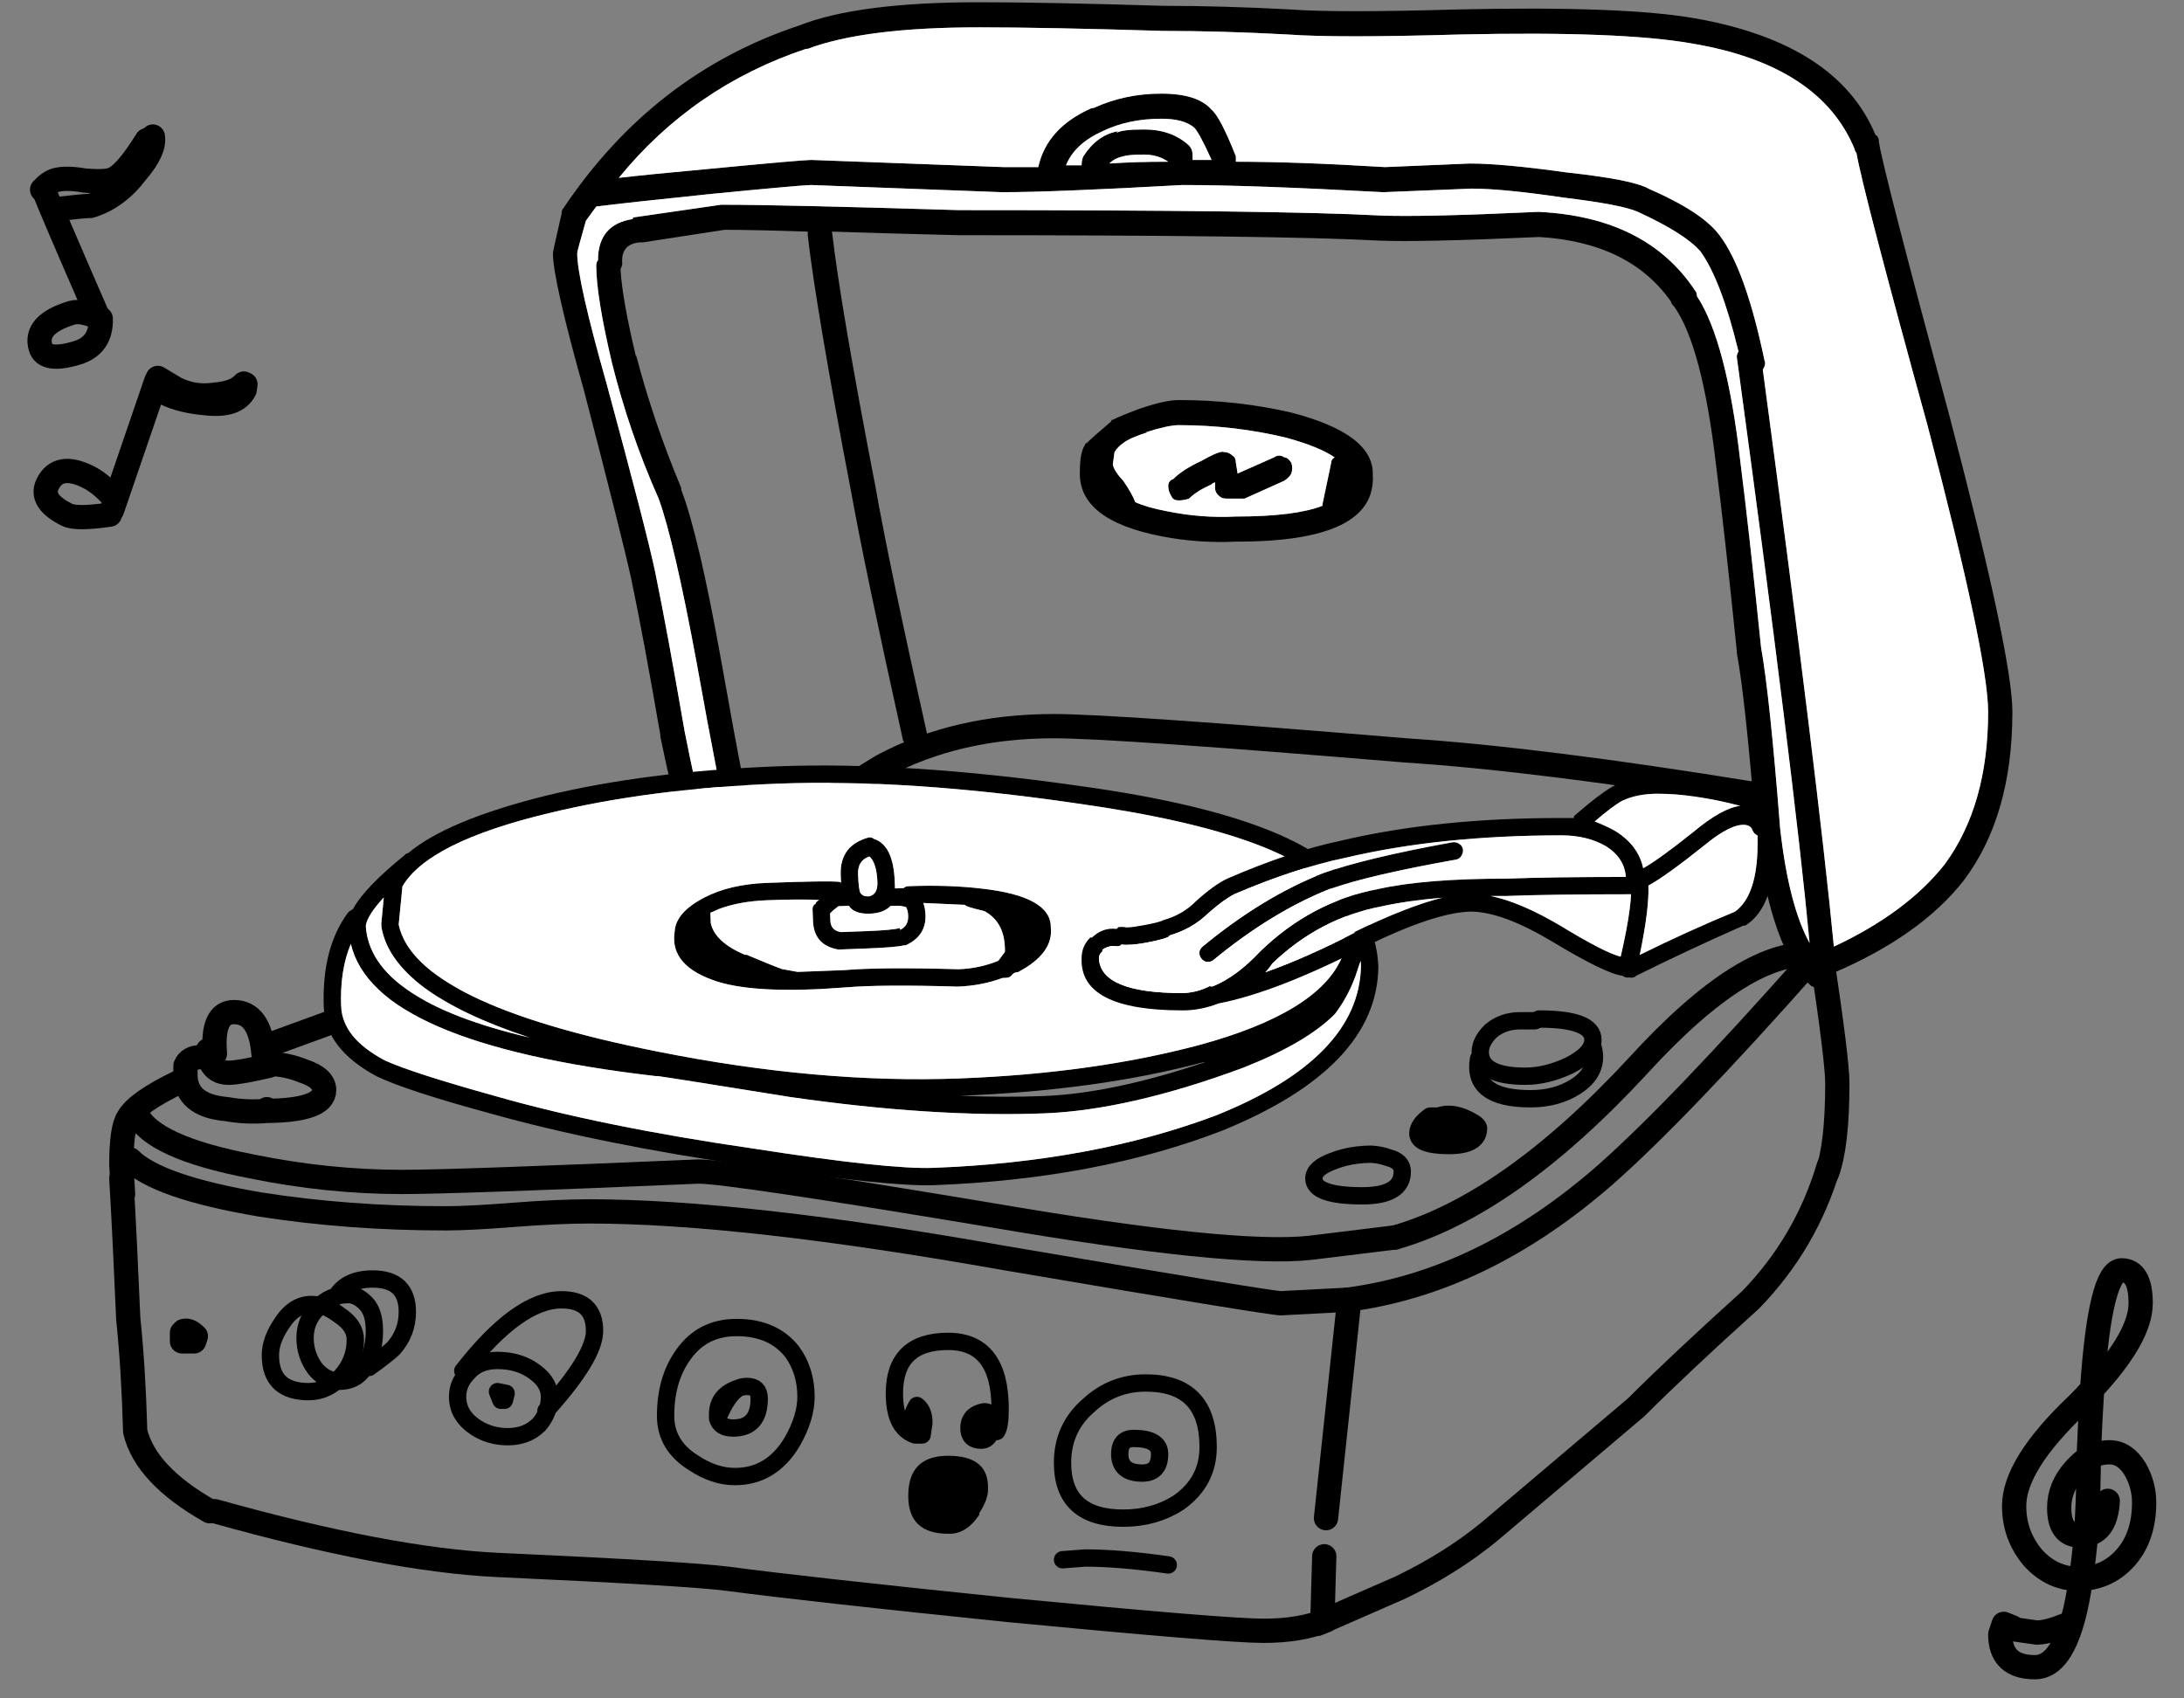 <svg xmlns="http://www.w3.org/2000/svg" xmlns:xlink="http://www.w3.org/1999/xlink" width="63" viewBox="0 0 63 49"><rect x="0" y="0" width="63" height="49" fill="#808080" stroke="none"/><defs><path id="v" stroke="#000" stroke-width=".5" stroke-linejoin="round" stroke-linecap="round" fill="none" d="M257.55 215.75q1.6-2.05 2.85-2.05.95 0 .95.9 0 .75-1.4 2.3"/><path d="M270.4 219.35q-.007 1.1 1.15 1.1.52.022.9-.55v-.05q.261-.396.25-.7.027-.95-1.15-.95-1.15 0-1.15 1.15z" id="a"/><path id="U" stroke="#000" stroke-width=".7" stroke-linejoin="round" stroke-linecap="round" fill="none" d="M302.65 222.35l-.25-.1-.1.3q0 .95 1 .95.97 0 1.325-2.55h-.075q-.75 0-1.3-.6-.55-.65-.55-1.5 0-1.2 1.85-2.95.214-.213.4-.425.232-3.425.85-3.425.55 0 .55.95 0 .97-1.4 2.475-.057.884-.1 1.975.289-.15.6-.15.45 0 .75.5.25.45.25.95 0 .95-.5 1.55-.522.617-1.325.65.086-.569.15-1.275-.087.025-.175.025-.6 0-.6-.8 0-.6.45-1.1.195-.217.4-.35.004.178 0 .35-.018 1.037-.075 1.875.58-.092.625-.975"/><path id="T" stroke="#000" stroke-width=".7" stroke-linejoin="round" stroke-linecap="round" fill="none" d="M4.569 10.926l.516.31q.538.265 1.141.172.582-.049.826-.319l.045.022-.022.157q-.243.494-1.138.387-.693-.062-1.142-.283"/><path id="b" stroke="#000" stroke-width=".7" stroke-linejoin="round" stroke-linecap="round" fill="none" d="M283.1 213.9l-.65 6.1"/><path id="c" stroke="#000" stroke-width=".7" stroke-linejoin="round" stroke-linecap="round" fill="none" d="M282.4 221.1l-.05 1.7"/><path id="d" stroke="#000" stroke-width=".7" stroke-linejoin="round" stroke-linecap="round" fill="none" d="M249.4 207.4q-1.25.6-1.5 1.05-.2.3-.2 1.35l.05.85"/><path id="e" stroke="#000" stroke-width=".7" stroke-linejoin="round" stroke-linecap="round" fill="none" d="M247.7 210.2q.1 1.7.2 4.05.15 1.45.2 3.25.3 1.25 2.15 2.3"/><path id="f" stroke="#000" stroke-width=".7" stroke-linejoin="round" stroke-linecap="round" fill="none" d="M250.4 219.8q5 1.4 8.15 1.55 5.5.25 6.65.4 2.25.3 8.1.9 6.25.6 7.35.6 1.05 0 1.8-.3"/><path id="g" stroke="#000" stroke-width=".7" stroke-linejoin="round" stroke-linecap="round" fill="none" d="M282.2 223.05l2.4-1.05q1.45-.7 2.55-1.6l4.25-3.6q1.25-1.25 3.3-3.1 1.6-1.65 2.25-3.85"/><path id="h" stroke="#000" stroke-width=".7" stroke-linejoin="round" stroke-linecap="round" fill="none" d="M296.9 210.05q.3-.8.3-2.6 0-.65-.45-3.65"/><path id="i" stroke="#000" stroke-width=".7" stroke-linejoin="round" stroke-linecap="round" fill="none" d="M250 206.7q-.35 0-.45.25v.25q0 .9 1.2 1 .55.1 1.15.05h-.1q.052-.002.1-.05v.05q1.65-.017 1.65-.6 0-.35-.6-.55-.5-.2-.95-.2"/><path id="j" stroke="#000" stroke-width=".7" stroke-linejoin="round" stroke-linecap="round" fill="none" d="M250.2 206.5q.05.65.6.65.3 0 1.15-.2"/><path id="k" stroke="#000" stroke-width=".7" stroke-linejoin="round" stroke-linecap="round" fill="none" d="M250.4 206.6q-.1-1.2.55-1.2.75 0 .85 1.2"/><path id="l" stroke="#000" stroke-width=".7" stroke-linejoin="round" stroke-linecap="round" fill="none" d="M251.95 206.35q1.35-.5 5.25-1.9 3.65-1.35 5.45-2.25 3.7-1.85 7-3.9 2.15-1.15 4.95-1.15 1.75 0 10.15.7 3.85.25 10 1.25"/><path id="m" stroke="#000" stroke-width=".7" stroke-linejoin="round" stroke-linecap="round" fill="none" d="M247.95 209.65q.8.8 3.75 1.3 2.55.4 5.35.4.7 0 1.95-.1 1.3-.1 2.2-.1 4.4 0 12 1.35 7.65 1.3 7.95 1.3l1.9-.1"/><path id="n" stroke="#000" stroke-width=".7" stroke-linejoin="round" stroke-linecap="round" fill="none" d="M283.05 213.7q3.9-.5 7.45-3.6 2.1-1.85 5.95-6.2"/><path id="o" stroke="#000" stroke-width=".7" stroke-linejoin="round" stroke-linecap="round" fill="none" d="M248.15 208.35q.45.95 3.3 1.5 2.2.45 4.35.45 1.55 0 8.55-.3.9 0 8.4 1.25 7 1.2 9.25.95l2.45-.3"/><path id="p" stroke="#000" stroke-width=".7" stroke-linejoin="round" stroke-linecap="round" fill="none" d="M284.45 211.9q3.3-.95 7-4.95 3.15-3.45 5.15-3.2"/><path id="q" stroke="#000" stroke-width=".7" stroke-linejoin="round" stroke-linecap="round" fill="none" d="M249.45 214.65v.25h.35l.05-.15q-.2-.2-.35-.15 0 .1-.05.05z"/><path id="r" stroke="#000" stroke-width=".5" stroke-linejoin="round" stroke-linecap="round" fill="none" d="M253.35 213.85q-.6-.1-1 .5-.35.5-.35.95 0 1.05 1.1 1.05.55 0 .95-.45.4-.45.4-1.05 0-.4-.45-.7-.4-.3-.65-.3z"/><path id="s" stroke="#000" stroke-width=".5" stroke-linejoin="round" stroke-linecap="round" fill="none" d="M254.75 213.8q-.25-.25-.5-.25-.55 0-.9.4-.35.35-.35.85t.3.9q.3.35.7.35.55 0 .8-.55.2-.4.2-.9 0-.55-.25-.8z"/><path id="t" stroke="#000" stroke-width=".5" stroke-linejoin="round" stroke-linecap="round" fill="none" d="M253.9 213.6q.3-.5 1.05-.5 1 0 1 .95 0 .6-.4 1.05-.15.15-.7.55"/><path id="u" stroke="#000" stroke-width=".5" stroke-linejoin="round" stroke-linecap="round" fill="none" d="M258.55 215.45q-.55 0-.85.35-.3.3-.3.7 0 .55.55.9.4.25.9.25.55 0 .9-.35.3-.35.3-.8 0-.4-.4-.7-.45-.35-1.1-.35z"/><path id="S" stroke="#000" stroke-width=".7" stroke-linejoin="round" stroke-linecap="round" fill="none" d="M3.271 14.356q-.36-.4-.719-.577-.852-.42-1.161.208-.243.494.564.891.27.133 1.23-.008"/><path id="w" stroke="#000" stroke-width=".5" stroke-linejoin="round" stroke-linecap="round" fill="none" d="M258.55 216.35l.1.25h.1l.05-.2-.25-.05z"/><path id="x" stroke="#000" stroke-width=".5" stroke-linejoin="round" stroke-linecap="round" fill="none" d="M265.45 214.5q-1 0-1.55.8-.5.7-.5 1.75 0 .85.8 1.35.6.4 1.2.4 1.05 0 1.65-1 .4-.7.4-1.3 0-.75-.4-1.3-.55-.7-1.6-.7z"/><path id="y" stroke="#000" stroke-width=".5" stroke-linejoin="round" stroke-linecap="round" fill="none" d="M264.9 217.125q.285-.69.6-.875-.6.2-.6.75v.125q.074.275.45.275.75 0 .75-.85 0-.35-.35-.35-.13 0-.25.05"/><path id="z" stroke="#000" stroke-width=".5" stroke-linejoin="round" stroke-linecap="round" fill="none" d="M270.5 217.2q0 .2.2.4h.1l.05-.35q0-.35-.2-.5-.15.25-.15.45z"/><path id="A" stroke="#000" stroke-width=".5" stroke-linejoin="round" stroke-linecap="round" fill="none" d="M272.15 217.4q0 .35.35.35.3 0 .3-.5 0-.4-.3-.3-.35.1-.35.45z"/><path id="B" stroke="#000" stroke-width=".5" stroke-linejoin="round" stroke-linecap="round" fill="none" d="M272.55 217.15l-.05.35"/><path id="C" stroke="#000" stroke-width=".5" stroke-linejoin="round" stroke-linecap="round" fill="none" d="M270.6 217.6q-.6-.2-.6-1.2 0-1.5 1.55-1.5 1.5 0 1.5 1.95 0 .5-.1.65"/><path id="D" stroke="#000" stroke-width=".5" stroke-linejoin="round" stroke-linecap="round" fill="none" d="M274.85 221.2l.65-.05q1 0 2.4.2"/><path id="E" stroke="#000" stroke-width=".5" stroke-linejoin="round" stroke-linecap="round" fill="none" d="M276.9 217.7q-.4 0-.4.45 0 .55.65.55.5 0 .5-.55 0-.45-.75-.45z"/><path id="F" stroke="#000" stroke-width=".5" stroke-linejoin="round" stroke-linecap="round" fill="none" d="M274.85 218.4q0 1.6 1.75 1.6.9 0 1.6-.45.85-.6.85-1.6 0-1.85-1.8-1.85-.95 0-1.65.65-.75.65-.75 1.65z"/><path id="G" stroke="#000" stroke-width=".5" stroke-linejoin="round" stroke-linecap="round" fill="none" d="M283.75 209.5q-.208 0-.4.025-.373.044-.7.175-.55.2-.55.5 0 .5 1.4.5 1.15 0 1.15-.7 0-.3-.4-.4-.233-.087-.5-.1z"/><path id="H" stroke="#000" stroke-width=".5" stroke-linejoin="round" stroke-linecap="round" fill="none" d="M285.45 208.55l-.15.15q0 .3.5.3l.6-.05.05-.2-.55-.15q-.2 0-.45-.05.1-.1.25-.15h-.25q-.35.25-.35.5 0 .35.9.35.85 0 .85-.5 0-.1-.3-.25t-.55-.15h-.1q-.114.016-.2.05"/><path id="I" stroke="#000" stroke-width=".5" stroke-linejoin="round" stroke-linecap="round" fill="none" d="M288.05 205.65q-.5 0-.85.3-.3.3-.3.6 0 .7 1.3.7.6 0 1.25-.3.7-.35.7-.75 0-.6-1.55-.6l-.125.05h-.425z"/><path id="J" stroke="#000" stroke-width=".5" stroke-linejoin="round" stroke-linecap="round" fill="none" d="M286.85 206.75q-.2 1.15 1.5 1.15.75 0 1.3-.35.7-.45.5-1.15"/><path id="N" stroke="#000" stroke-width=".7" stroke-linejoin="round" stroke-linecap="round" fill="none" d="M2.936 9.189q-.546-.254-.834-.168-1.101.331-.9 1.001.13.431 1.04.158.718-.215.694-.991z"/><path id="O" stroke="#000" stroke-width=".7" stroke-linejoin="round" stroke-linecap="round" fill="none" d="M1.307 5.502q.072.24 1.58 3.701"/><path id="P" stroke="#000" stroke-width=".7" stroke-linejoin="round" stroke-linecap="round" fill="none" d="M1.245 5.468q.196-.215.388-.273.287-.086.838.01.536.048.776-.024.383-.115 1.015-1.14"/><path id="Q" stroke="#000" stroke-width=".7" stroke-linejoin="round" stroke-linecap="round" fill="none" d="M1.623 6.033q.857-.1 1.015-.096.767-.23 1.327-.972.541-.632.474-1.03"/><path id="R" stroke="#000" stroke-width=".7" stroke-linejoin="round" stroke-linecap="round" fill="none" d="M4.525 11.016l-1.274 3.72"/><path id="V" stroke="#000" stroke-width=".7" stroke-linejoin="round" stroke-linecap="round" fill="none" d="M302.65 222.4l.7.1q.3 0 .8-.2"/><g id="K"><path d="M276.3 188.55q-.05 0-.05.05-.55.45-.7.6-.05 0-.05.05-.15.2-.15.75-.05 1.35 2.35 1.8 1.05.2 2.15.15h.05q4 0 3.9-1.85.05-1.15-2.35-1.75-1.55-.35-3.25-.35-.4 0-1.15.25-.55.2-.75.3m6.3 1.2l-.25 1.15v.05q-.8.3-2.5.3-1 .05-2-.15-.55-.1-.9-.25-.1-.25-.35-.6-.25-.25-.3-.45l.05-.35q.1-.15.25-.25.2-.15.7-.3h-.05q.65-.2.95-.2 1.6 0 3.1.35.95.25 1.4.55-.1.05-.1.15m-2.75 0q0-.15-.1-.2-.1-.1-.25-.1-.1-.05-.65.25-.55.25-.8.5-.15.05-.15.2 0 .15.1.3.05.1.2.1.15 0 .3-.05.2-.2.65-.4.05-.05.1-.05v.15q0 .15.15.25.05.05.2.05h.5l1.15-.5q.15-.1.2-.2.05-.15 0-.3-.1-.15-.2-.15-.15-.1-.3 0l-1.05.45-.05-.3m-19.4-7.1q-.05.05-.05.15-.25 1.05-.25 1.1 0 .75.9 3.85 1.1 4.1 1.35 5.2.35 1.6.85 4.4v.05q.4 1.85.5 2v.05q.55 1.4 1.8 1.3.1 0 .2-.1h.05q.1-.05.15-.15.05-.15.05-.3-.25-.85-1-4.95-.65-3.5-1.15-4.75v-.05q-.8-1.85-1.3-3.7v.05q-.4-1.6-.45-2.45.05-.1.05-.15-.05-.55.5-.6h.1l2.35-.35q.85 0 2.4.05v.1q.25 2.1 1.25 7.15.4 2.15 1.5 6.95.05.1.2.2.1.1.25.05.1-.05.2-.15.1-.15.05-.25-1.1-4.75-1.5-6.95-1-5-1.25-7.1 1.55.05 3.65.1 9.3 0 12.1.15 1.25.05 4.65-.1 2.6.15 3.8 1.8 0 .05.1.15.8 1.1 1.2 4.4.25 1.9.6 5.2v.05q.25 1.3.55 4.95.45 3.4 1.6 4.35.1.05.25.05.1 0 .25-.1.05-.15.05-.25l.05-.05q2.55-1.05 3.8-2.6 1.4-1.8 1.4-4.7 0-1.55-1.8-8.2-1.95-7-2.05-7.7 0-.15-.1-.2-1.1-2.55-5.2-3.25-2.05-.35-6.8-.25-3.55.1-4.9 0-1.95-.1-3.65-.1-3.4-.1-5.3-.1-3.5 0-5.2.65-4.2 1.35-6.8 5.1m2 .3q-1 .15-1 1.15-.05.05-.05.15 0 .85.45 2.7.5 1.95 1.35 3.8.45 1.2 1.1 4.6.65 3.5.95 4.7-.6-.15-.85-.85-.1-.25-.45-1.95-.5-2.8-.85-4.45-.25-1.15-1.4-5.25-.85-2.9-.85-3.65 0-.05.25-.9l.3-.4q.8-.1 3.3-.35 2.65-.25 2.9-.25l5.5.2q1.5 0 5.2-.2 2 0 5.8.2l2.55-.1q.9 0 2.65.25 1.7.2 2.15.4 1.35.6 1.8 1.1.6.8 1.1 2.8-.05.05-.05.15 1.65 11.7 2.1 16.35-.6-1.05-.85-3.2-.3-3.7-.55-5.05-.35-3.3-.6-5.2-.4-3.35-1.25-4.6 0-.1-.05-.15-1.4-2.05-4.5-2.2h-.05q-3.35.15-4.55.1-2.85-.15-12.15-.15-5.1-.15-6.8-.15H265l-2.5.35q-.05 0-.05.05m13.75-1.55q.15-.15.4-.2.15-.05.6-.05.4 0 .7.2-.95 0-1.7.05m-.2-.9q.75-.35 1.7-.35.65 0 .95.25.15.15.5.9h-.55v-.15q0-.15-.1-.25-.5-.45-1.3-.45-.65 0-.8.1l.05-.05q-.6.1-1 .7-.05.1-.05.25h-.45q.25-.6 1.05-.95m-.25-.65h-.05q-1.3.55-1.55 1.65h-1l-5.55-.2q-.25 0-2.95.25-1.7.15-2.6.25 2.15-2.55 5.4-3.6h.05q1.65-.6 4.95-.6 1.9 0 5.3.1 1.7 0 3.6.1 1.4.1 4.95 0 4.65-.1 6.7.25 3.7.6 4.7 2.95 0 .05.05.1.2 1.1 2.05 7.6 1.75 6.45 1.75 8 0 2.6-1.25 4.25-1.1 1.35-3.2 2.3-.45-4.55-2.05-16.1.1-.15.05-.25-.55-2.55-1.3-3.5-.5-.65-2.05-1.3-.45-.25-2.35-.45-1.85-.25-2.8-.25l-2.45.1q-2.55-.15-4.3-.15v-.15q-.45-1.1-.7-1.3-.4-.45-1.45-.45-1.05 0-1.95.4z"/><path fill="#FFF" d="M282.35 190.9l.25-1.15q0-.1.1-.15-.45-.3-1.4-.55-1.5-.35-3.1-.35-.3 0-.95.2h.05q-.5.15-.7.3-.15.1-.25.25l-.05.35q.05.2.3.45.25.35.35.6.35.15.9.25 1 .2 2 .15 1.7 0 2.5-.3v-.05m-2.6-1.35q.1.05.1.2l.05.3 1.05-.45q.15-.1.3 0 .1 0 .2.15.05.15 0 .3-.05.1-.2.2l-1.15.5h-.5q-.15 0-.2-.05-.15-.1-.15-.25v-.15q-.05 0-.1.05-.45.2-.65.4-.15.05-.3.05t-.2-.1q-.1-.15-.1-.3t.15-.2q.25-.25.8-.5.55-.3.65-.25.15 0 .25.1m-4.05-9.7h.05q.9-.4 1.95-.4 1.05 0 1.45.45.25.2.7 1.3v.15q1.75 0 4.3.15l2.45-.1q.95 0 2.8.25 1.9.2 2.35.45 1.55.65 2.05 1.3.75.95 1.3 3.5.05.1-.05.25 1.6 11.55 2.05 16.1 2.1-.95 3.2-2.3 1.25-1.65 1.25-4.25 0-1.55-1.75-8-1.85-6.5-2.05-7.6-.05-.05-.05-.1-1-2.35-4.7-2.95-2.05-.35-6.7-.25-3.55.1-4.95 0-1.9-.1-3.6-.1-3.4-.1-5.3-.1-3.3 0-4.95.6h-.05q-3.25 1.05-5.4 3.6.9-.1 2.6-.25 2.7-.25 2.95-.25l5.55.2h1q.25-1.1 1.55-1.65m2 .3q-.95 0-1.7.35-.8.35-1.05.95h.45q0-.15.05-.25.4-.6 1-.7l-.05.05q.15-.1.8-.1.8 0 1.3.45.1.1.1.25v.15h.55q-.35-.75-.5-.9-.3-.25-.95-.25m-1.1 1.05q-.25.05-.4.2.75-.05 1.7-.05-.3-.2-.7-.2-.45 0-.6.05m-15.15 2.9q0-1 1-1.15 0-.05.05-.05l2.5-.35h.05q1.7 0 6.8.15 9.3 0 12.15.15 1.2.05 4.55-.1h.05q3.1.15 4.5 2.2.05.05.05.15.85 1.25 1.25 4.6.25 1.9.6 5.2.25 1.35.55 5.05.25 2.15.85 3.2-.45-4.65-2.1-16.35 0-.1.05-.15-.5-2-1.1-2.8-.45-.5-1.8-1.1-.45-.2-2.15-.4-1.75-.25-2.65-.25l-2.55.1q-3.8-.2-5.8-.2-3.7.2-5.2.2l-5.5-.2q-.25 0-2.9.25-2.5.25-3.3.35l-.3.4q-.25.85-.25.9 0 .75.85 3.65 1.15 4.1 1.4 5.25.35 1.65.85 4.45.35 1.7.45 1.95.25.7.85.85-.3-1.2-.95-4.7-.65-3.4-1.1-4.6-.85-1.85-1.35-3.8-.45-1.85-.45-2.7 0-.1.05-.15z"/></g><g id="M"><path d="M295.4 200.55q.003-.562-.1-.9.051-.052.05-.15.065-.065 0-.15-.024-.092-.15-.15-1.818-.596-3.2-.6-.724-.003-1.25.25h.05q-.377.18-1.2.9.006.043 0 .05h-.35q-3.579-.003-6.35.65-1.472.308-3.3 1.1-.384.184-.9.65-.381.391-.95.55-.1.062-.6.15-.424.078-.5.05-.085-.014-.2 0 0 .033-.05.05-.392-.047-.7.25h-.05q-.25.243-.25.6-.053 1.5 2.9 1.5.521.005 1.05-.2 1.657-.323 4.15-1.6 2.096-1.039 3.15-1.05.9.016 2.3.85 1.57.948 2.05 1 .047.034.1.05.053.008.1 0 .128.027.2-.05 1.563-.775 3.1-1.45.025.014.05 0 .856-.535.85-2.35m-.85-.55q.163.024.2.15.058.126.15.15v.25q-.006 1.485-.65 1.95-1.377.57-2.75 1.25.275-1.324.25-2 .505-.276 1.6-1.15.781-.649 1.2-.6m-3.8.15q-.249-.134-.55-.25.53-.454.8-.6.424-.197 1-.2 1.06-.003 2.4.35-.523.06-1.35.75-.978.784-1.45 1.05-.148-.689-.85-1.1m-1.5.15q.728.004 1.25.3.552.327.6.9-2.197.002-3.45.05-2.332-.003-3.7.3-1.922.366-3.4 1.8-.671.72-1.35 1-.045.02-.1 0-.397.196-.8.2-2.351 0-2.4-1 0-.125.1-.2v-.05q.193-.134.4-.1.11.012.15-.05.234.034.7-.05.6-.112.7-.2h-.05q.681-.192 1.15-.65.434-.384.75-.55 1.772-.758 3.2-1.05 2.729-.647 6.25-.65m1.7 3.5q-.465-.115-1.75-.9-1.151-.678-2-.85h.45q1.287-.05 3.6-.05-.035.66-.3 1.8m-6.9-1.45q.734-.164 1.75-.25-1.01.252-2.55 1h.05q-1.445.744-2.6 1.15.11-.11.2-.25 1.372-1.316 3.15-1.65m2.15-1.35q.096-.017.15-.1.064-.092.05-.2-.017-.096-.1-.15-.092-.064-.2-.05-2.533.462-3.75.9-1.725.68-3.45 2.1-.085.07-.1.15-.013.124.05.2.07.085.15.1.123.013.2-.05 1.675-1.38 3.35-2.05 1.183-.412 3.65-.85z"/><path fill="#FFF" d="M285.8 202.1q-1.016.086-1.75.25-1.778.334-3.15 1.65-.09.14-.2.25 1.155-.406 2.6-1.15h-.05q1.54-.748 2.55-1m3.4.8q1.285.785 1.75.9.265-1.14.3-1.8-2.313 0-3.6.05h-.45q.849.172 2 .85m1.3-2.3q-.522-.296-1.25-.3-3.521.003-6.25.65-1.428.292-3.2 1.05-.316.166-.75.55-.469.458-1.15.65h.05q-.1.088-.7.2-.466.084-.7.05-.04.062-.15.05-.207-.034-.4.1v.05q-.1.075-.1.2.049 1 2.4 1 .403-.004.8-.2.055.02.1 0 .679-.28 1.35-1 1.478-1.434 3.4-1.8 1.368-.303 3.7-.3 1.253-.048 3.45-.05-.048-.573-.6-.9m-4.15.3q-.054.083-.15.1-2.467.438-3.65.85-1.675.67-3.35 2.05-.077.063-.2.05-.08-.015-.15-.1-.063-.076-.05-.2.015-.08.1-.15 1.725-1.42 3.45-2.1 1.217-.438 3.75-.9.108-.014.2.05.083.054.1.15.014.108-.05.2m3.85-1q.301.116.55.25.702.411.85 1.1.472-.266 1.45-1.05.827-.69 1.35-.75-1.34-.353-2.4-.35-.576.003-1 .2-.27.146-.8.6m4.55.25q-.037-.126-.2-.15-.419-.049-1.2.6-1.095.874-1.6 1.15.025.676-.25 2 1.373-.68 2.75-1.25.644-.465.65-1.95v-.25q-.092-.024-.15-.15z"/></g><g id="L"><path d="M284 205.1v-.05q0-.75-.4-1.65-.65-2.55-8-3.85-4.95-.9-8.7-.9-3.8 0-6.75.6-2.85.6-4 1.5-.05 0-.1.05-1.2.9-1.55 1.5-.1.05-.15.1-.8 1-.8 2.7 0 1.2 1.45 2.05.85.45 3.25 1.2 3.1 1 7.45 1.8 3.95.75 5.25.75 4.7 0 8.35-1.25 4.55-1.65 4.7-4.55m-.5-.2v.15q-.15 2.65-4.35 4.15-3.6 1.2-8.2 1.2-1.3 0-5.15-.75-4.35-.8-7.4-1.8-2.35-.75-3.15-1.15-1.2-.7-1.2-1.6 0-1.05.35-1.8.55 2.9 8.65 4.15h.05q.3.05 3.8.75 4.1.75 7.3.75 2.45 0 5.8-1.1 1.85-.65 2.7-1.45.45-.55.7-1.25.05-.15.1-.25m-.55-1.75q0 .1.05.2t.15.25v.25q-.1.05-.1.15 0 .4-.1.8-.75 1.55-4.2 2.35-3.1.7-6.95.7-4.05 0-8.65-1.1-6.95-1.65-7.35-3.95l.15-1.1q.8-1.25 4.3-1.95 2.95-.6 6.65-.6 3.75 0 8.6.9 6.4 1.15 7.45 3.1m-4.1 4.5h.05q-2.713.8-4.7.8-1.15 0-2.4-.1 3.95 0 7.05-.7m-24-4.85q.05-.3.55-.8l-.1.75v.1q.25 1.9 4.15 3.35-4.55-1.25-4.6-3.4m18.6 2.1q.05-.05.15-.05 1.05-.5 1-1.25.05-.9-1.95-1.2-.95-.15-2.1-.15-.1 0-.15.05h-.25v-.2q0-1.05-.55-1.25-.05-.05-.15-.05-.85.2-.85 1.05v.25q-.002-.05-.05-.05-.3-.05-2.1-.05-1.05 0-1.8.35-.85.4-.9.95-.2 1 1.2 1.5 1.15.4 3.65.3 1.05-.05 3.25.1.7 0 1.3-.2h.1q.1 0 .15-.05l.05-.05m-4.3-2.5q-.05-.1-.05-.55 0-.4.35-.5.2.2.2.75 0 .35-.25.4-.15 0-.2-.05l-.05-.05m.15 1.1h-.75q-.3-.05-.3-.35v-.2q.1-.1.25-.2h.3q.15.25.6.25.4 0 .6-.2h.15q.15 0 .3.05.05.1.05.25 0 .3-.25.4v-.05q-.25.05-.95.05m-.85.5h.85q.8 0 1.05-.05h.05q.6-.25.6-.85 0-.2-.05-.35l1.2.1q0 .05.55.2.6.35.55 1.2l-.2.25q-.55.2-1.15.2-2.25-.15-3.3-.1h-1.35l-.45-.1q-.25-.1-1-.45h-.05q-.85-.4-.95-.95v-.3l.25-.1q.6-.2 1.4-.2 1 0 1.5.05-.1.05-.1.1-.1.05-.1.15v.35q0 .7.7.85z"/><path fill="#FFF" d="M255.4 202q-.5.5-.55.8.05 2.15 4.6 3.4-3.9-1.45-4.15-3.35v-.1l.1-.75m27.6 1.35q-.05-.1-.05-.2-1.05-1.95-7.45-3.1-4.85-.9-8.6-.9-3.7 0-6.65.6-3.5.7-4.3 1.95l-.15 1.1q.4 2.3 7.35 3.95 4.6 1.1 8.65 1.1 3.85 0 6.95-.7 3.45-.8 4.2-2.35.1-.4.1-.8 0-.1.1-.15v-.05-.2q-.1-.15-.15-.25m-9.4 1.5q-.1 0-.15.05l-.05.05q-.05.05-.15.05h-.1q-.6.2-1.3.2-2.2-.15-3.25-.1-2.5.1-3.65-.3-1.4-.5-1.2-1.5.05-.55.9-.95.75-.35 1.8-.35 1.8 0 2.1.05.048 0 .05.05v-.25q0-.85.85-1.05.1 0 .15.05.55.2.55 1.25v.2h.25q.05-.05.15-.05 1.15 0 2.1.15 2 .3 1.95 1.2.05.75-1 1.25m-4.3-.85h-.85q-.7-.15-.7-.85v-.35q0-.1.1-.15 0-.05.1-.1-.5-.05-1.5-.05-.8 0-1.4.2l-.25.1v.3q.1.55.95.95h.05q.75.35 1 .45l.45.1h1.35q1.05-.05 3.3.1.6 0 1.15-.2l.2-.25q.05-.85-.55-1.2-.55-.15-.55-.2l-1.2-.1q.05.15.05.35 0 .6-.6.85h-.05q-.25.05-1.05.05m-.75-.5h.75q.7 0 .95-.05v.05q.25-.1.25-.4 0-.15-.05-.25-.15-.05-.3-.05H270q-.2.2-.6.2-.45 0-.6-.25h-.3q-.15.1-.25.2v.2q0 .3.3.35m.55-1.65q0 .45.05.55l.05.05q.05.05.2.05.25-.05.25-.4 0-.55-.2-.75-.35.1-.35.5m14.4 3.2v-.15q-.05.1-.1.25-.25.7-.7 1.25-.85.8-2.7 1.45-3.35 1.1-5.8 1.1-3.2 0-7.3-.75-3.5-.7-3.8-.75h-.05q-8.1-1.25-8.65-4.15-.35.75-.35 1.8 0 .9 1.2 1.6.8.4 3.15 1.15 3.05 1 7.4 1.8 3.85.75 5.15.75 4.6 0 8.2-1.2 4.2-1.5 4.35-4.15z"/></g></defs><use xlink:href="#a" transform="translate(-244.2 -176.2)"/><use xlink:href="#b" transform="translate(-244.2 -176.2)"/><use xlink:href="#c" transform="translate(-244.2 -176.2)"/><use xlink:href="#d" transform="translate(-244.2 -176.2)"/><use xlink:href="#e" transform="translate(-244.2 -176.2)"/><use xlink:href="#f" transform="translate(-244.2 -176.2)"/><use xlink:href="#g" transform="translate(-244.2 -176.2)"/><use xlink:href="#h" transform="translate(-244.2 -176.2)"/><use xlink:href="#i" transform="translate(-244.2 -176.2)"/><use xlink:href="#j" transform="translate(-244.2 -176.2)"/><use xlink:href="#k" transform="translate(-244.2 -176.2)"/><use xlink:href="#l" transform="translate(-244.2 -176.2)"/><use xlink:href="#m" transform="translate(-244.2 -176.2)"/><use xlink:href="#n" transform="translate(-244.2 -176.2)"/><use xlink:href="#o" transform="translate(-244.2 -176.2)"/><use xlink:href="#p" transform="translate(-244.2 -176.2)"/><use xlink:href="#q" transform="translate(-244.2 -176.2)"/><use xlink:href="#r" transform="translate(-244.2 -176.2)"/><use xlink:href="#s" transform="translate(-244.2 -176.2)"/><use xlink:href="#t" transform="translate(-244.2 -176.2)"/><use xlink:href="#u" transform="translate(-244.2 -176.2)"/><use xlink:href="#v" transform="translate(-244.2 -176.2)"/><use xlink:href="#w" transform="translate(-244.2 -176.2)"/><use xlink:href="#x" transform="translate(-244.2 -176.2)"/><use xlink:href="#y" transform="translate(-244.2 -176.2)"/><use xlink:href="#z" transform="translate(-244.2 -176.2)"/><use xlink:href="#A" transform="translate(-244.2 -176.2)"/><use xlink:href="#B" transform="translate(-244.2 -176.2)"/><use xlink:href="#C" transform="translate(-244.2 -176.2)"/><use xlink:href="#D" transform="translate(-244.2 -176.2)"/><use xlink:href="#E" transform="translate(-244.2 -176.2)"/><use xlink:href="#F" transform="translate(-244.2 -176.2)"/><use xlink:href="#G" transform="translate(-244.2 -176.2)"/><use xlink:href="#H" transform="translate(-244.2 -176.2)"/><use xlink:href="#I" transform="translate(-244.2 -176.2)"/><use xlink:href="#J" transform="translate(-244.2 -176.2)"/><use xlink:href="#K" transform="matrix(1 0 0 1.034 -244.2 -182.85)"/><use xlink:href="#L" transform="matrix(.999 -.038 .038 .999 -251.75 -166.2)"/><use xlink:href="#M" transform="translate(-244.2 -176.2)"/><use xlink:href="#N" transform="matrix(1 0 0 1 -.03 .004)"/><use xlink:href="#O" transform="matrix(1 0 0 1 -.03 .004)"/><use xlink:href="#P" transform="matrix(1 0 0 1 -.03 .004)"/><use xlink:href="#Q" transform="matrix(1 0 0 1 -.03 .004)"/><use xlink:href="#R" transform="matrix(1 0 -0 1 -.017 -.023)"/><use xlink:href="#S" transform="matrix(1 0 -0 1 -.017 -.023)"/><use xlink:href="#T" transform="matrix(1 0 -0 1 -.017 -.023)"/><use xlink:href="#U" transform="translate(-244.6 -175.4)"/><use xlink:href="#V" transform="translate(-244.6 -175.4)"/></svg>